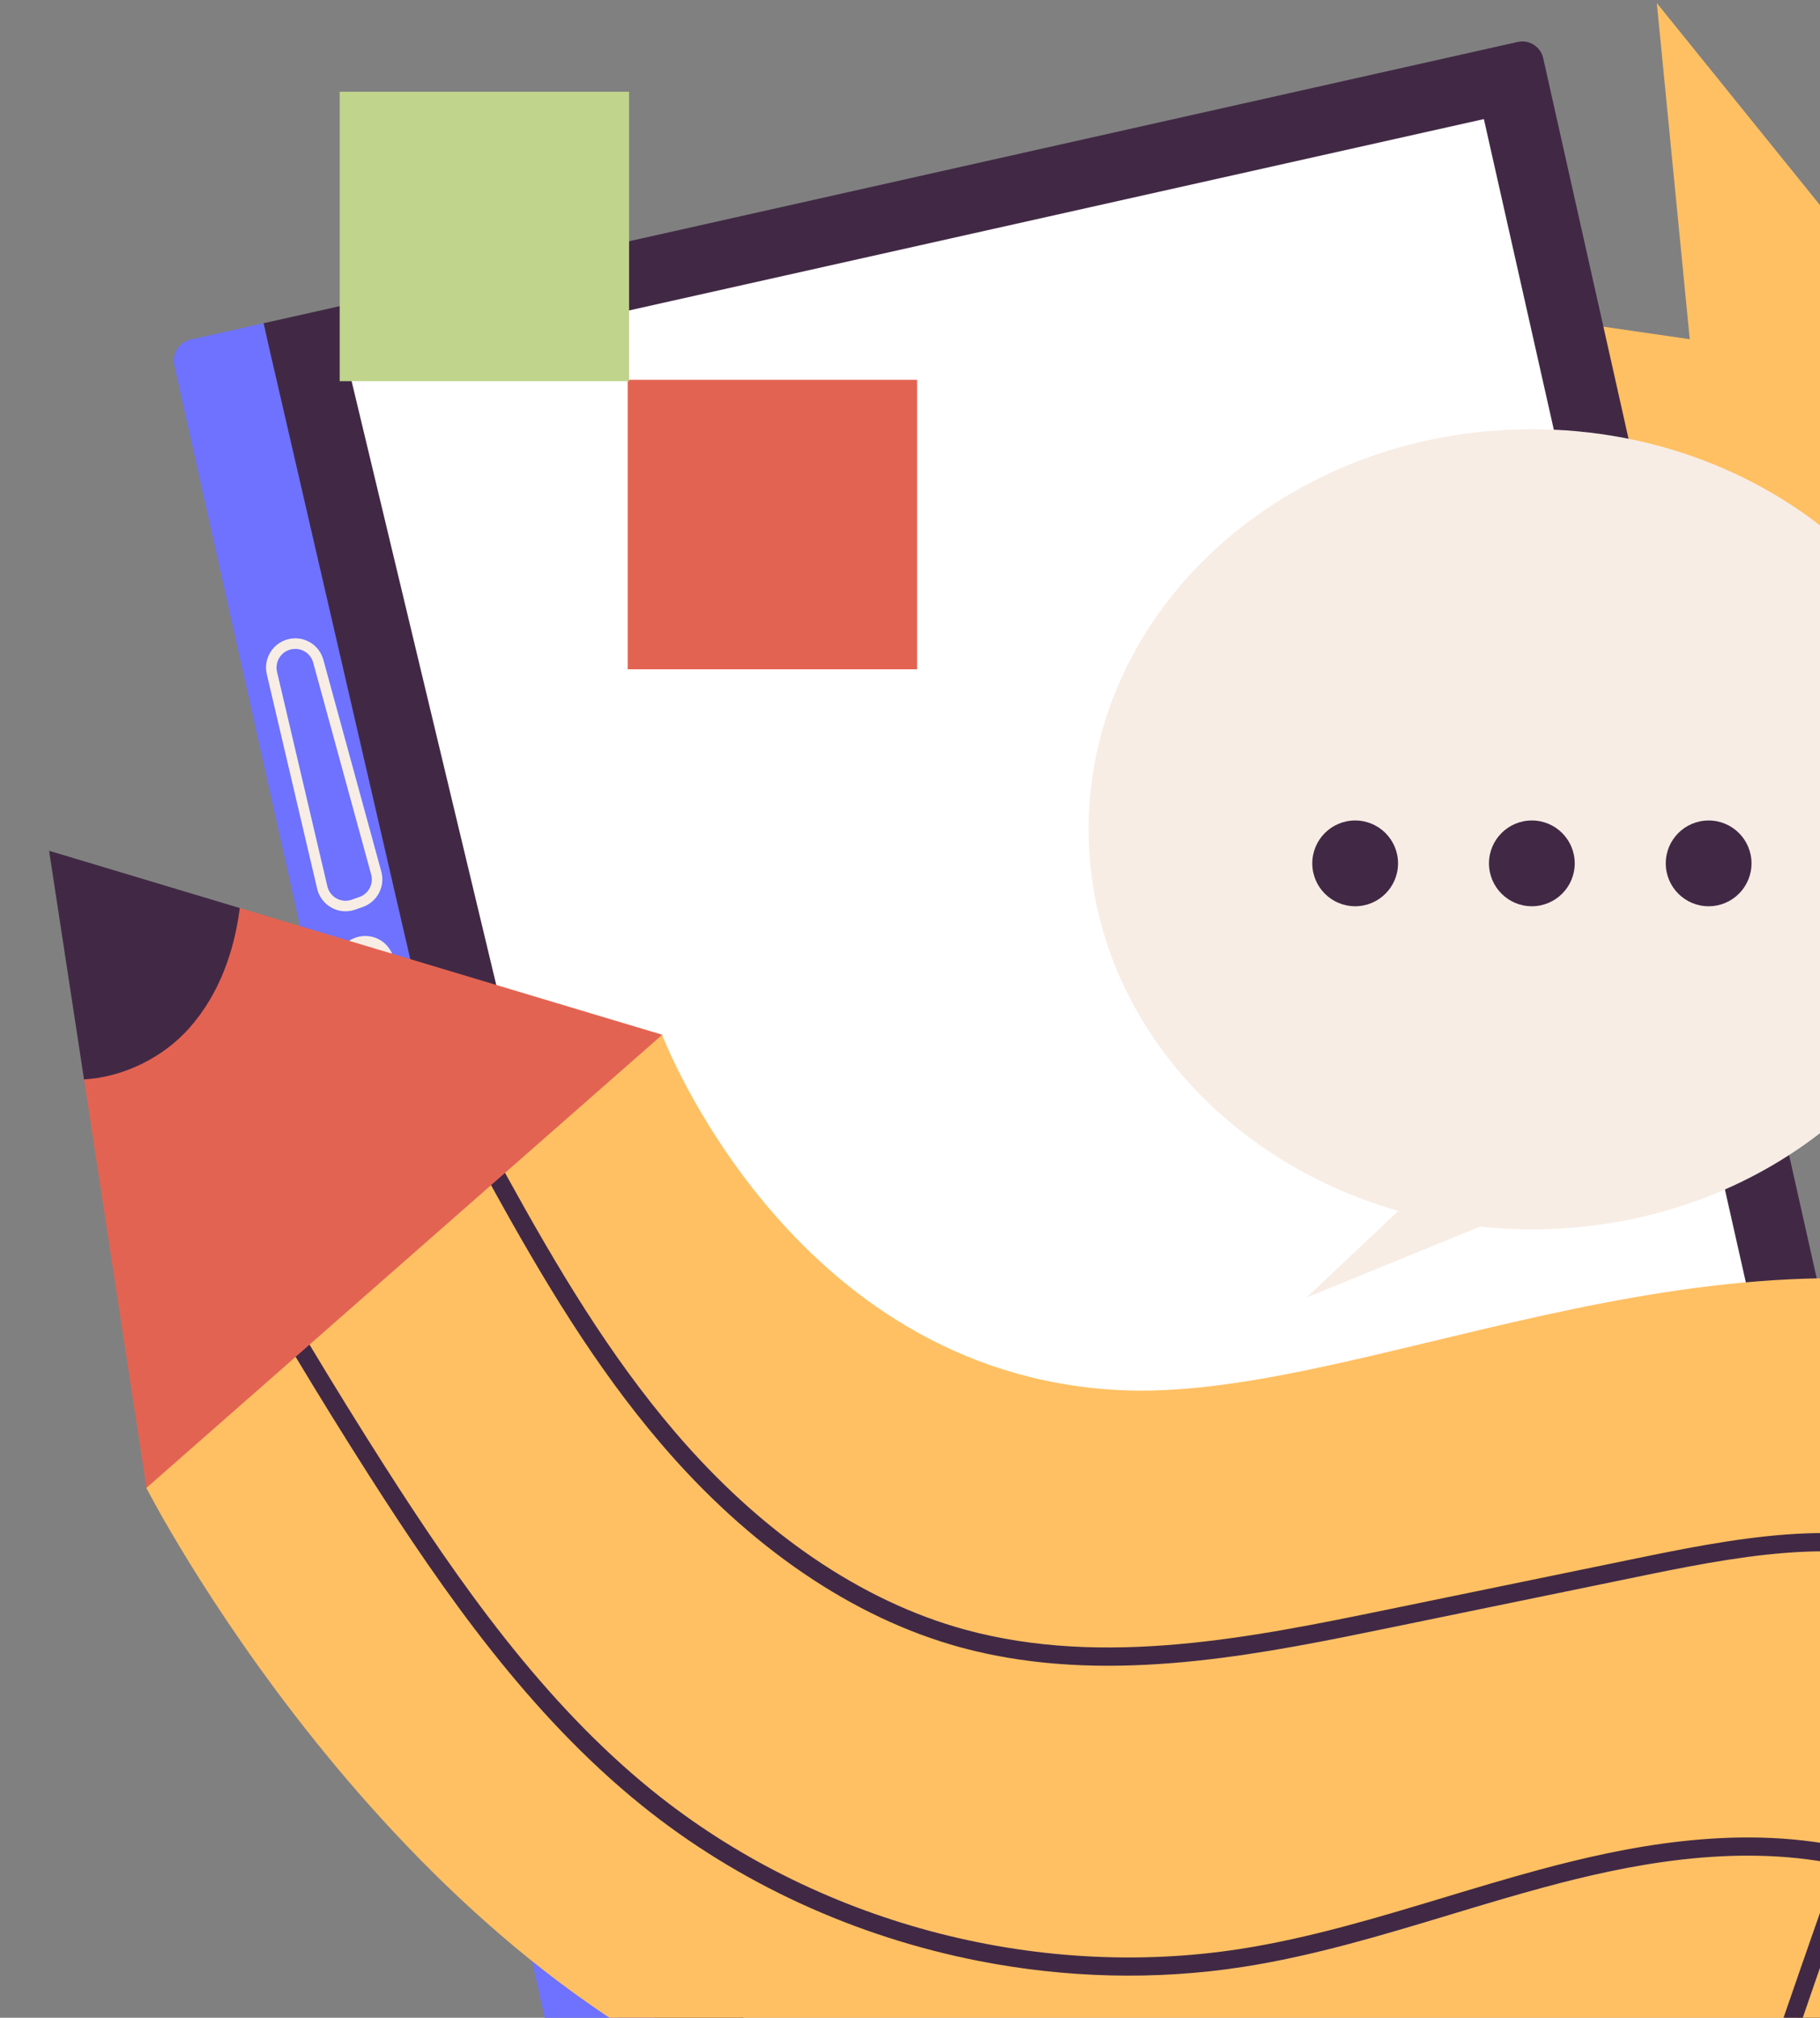 <svg width="157" height="174" viewBox="0 0 157 174" fill="none" xmlns="http://www.w3.org/2000/svg">
<rect x="0" y="0" width="157" height="174" fill="#808080" stroke="none"/>
<path d="M182.145 43.462L196.355 4.809L166.797 29.82L142.923 0.262L145.764 29.252L110.521 24.136L132.121 48.579L105.974 61.084L140.649 65.632L139.512 98.033L155.428 74.158L184.418 91.211L178.734 62.221L209.998 53.694L182.145 43.462Z" fill="#FFC063"/>
<path d="M22.735 27.873C25.721 40.836 29.451 83.152 38.643 122.922C47.247 160.148 61.291 194.726 65.46 212.763L172.438 188.779C173.429 188.553 174.055 187.567 173.835 186.576L133.124 5.015C132.903 4.019 131.915 3.397 130.92 3.618L22.735 27.873Z" fill="#412945"/>
<path d="M15.038 31.488L55.748 213.049C55.969 214.045 56.957 214.667 57.952 214.446L65.453 212.764C56.827 175.455 28.509 52.968 22.727 27.874L16.435 29.285C15.444 29.511 14.817 30.497 15.038 31.488Z" fill="#6E72FF"/>
<path d="M164.385 171.766L128.005 10.269L30.163 32.165L69.009 194.258L164.385 171.766Z" fill="white"/>
<path d="M29.809 78.584C30.089 78.584 30.37 78.536 30.64 78.442L31.299 78.211C32.542 77.776 33.243 76.44 32.896 75.17L27.896 56.9C27.536 55.586 26.217 54.801 24.891 55.113C23.54 55.431 22.698 56.788 23.016 58.139L27.358 76.639C27.521 77.334 27.973 77.928 28.598 78.271C28.971 78.479 29.389 78.584 29.809 78.584ZM25.471 55.956C26.181 55.956 26.822 56.426 27.018 57.141L32.018 75.411C32.24 76.222 31.793 77.076 30.999 77.354L30.34 77.585C29.909 77.736 29.434 77.696 29.033 77.477C28.634 77.257 28.345 76.877 28.241 76.435L23.898 57.934C23.696 57.07 24.233 56.203 25.097 55.999C25.223 55.971 25.349 55.956 25.471 55.956Z" fill="#F7EDE5"/>
<path d="M35.344 104.359C35.603 104.359 35.861 104.319 36.11 104.24L36.775 104.028C38.029 103.627 38.766 102.31 38.454 101.031L33.953 82.632C33.629 81.309 32.332 80.49 30.997 80.765C29.639 81.045 28.76 82.38 29.041 83.739L32.878 102.35C33.022 103.049 33.457 103.655 34.074 104.015C34.462 104.242 34.903 104.359 35.344 104.359ZM31.512 81.62C32.239 81.62 32.89 82.112 33.07 82.847L37.573 101.246C37.773 102.064 37.301 102.905 36.5 103.16L35.835 103.372C35.402 103.511 34.926 103.459 34.533 103.229C34.14 102.998 33.861 102.611 33.769 102.164L29.931 83.553C29.753 82.684 30.314 81.832 31.182 81.652C31.292 81.631 31.404 81.62 31.512 81.62Z" fill="#F7EDE5"/>
<path d="M12.622 128.303C12.622 128.303 33.276 168.757 67.142 181.558C101.008 194.36 113.076 178.743 139.899 177.488C144.332 177.283 148.46 177.737 152.258 178.645C152.773 178.768 153.28 178.9 153.781 179.041C157.098 179.955 160.144 181.212 162.919 182.65L187.506 154.426L187.191 116.915C184.181 115.367 181.157 114.131 178.139 113.168C177.637 113.006 177.134 112.853 176.628 112.71C146.755 104.025 117.117 120.96 96.46 119.87C68.134 118.38 57.114 89.229 57.114 89.229L42.018 98.038L37.6 99.337L23.998 112.332L21.745 114.671L12.622 128.303Z" fill="#FFC063"/>
<path d="M20.369 108.237C22.039 111.165 23.752 114.092 25.502 117.004C27.569 120.443 29.681 123.859 31.832 127.223C38.314 137.371 45.647 147.841 55.308 155.646C63.674 162.413 73.787 167.004 84.377 169.089C91.9 170.571 99.661 170.785 107.215 169.615C113.298 168.673 119.274 166.866 125.052 165.121C127.714 164.316 130.466 163.486 133.183 162.752C140.258 160.846 149.465 158.923 158.48 160.763C156.363 166.714 154.292 172.68 152.268 178.649C152.783 178.771 153.29 178.903 153.791 179.044C161.283 156.912 169.456 134.816 178.148 113.171C177.647 113.009 177.143 112.856 176.637 112.714C173.782 119.838 170.982 127.01 168.245 134.216C160.283 130.876 151.541 132.251 141.784 134.257L119.65 138.807C108.213 141.155 95.262 143.825 83.22 140.52C74.302 138.076 65.656 132.182 58.214 123.469C52.561 116.853 48.114 109.401 43.566 101.141C42.891 99.909 42.209 98.653 41.524 97.386L40.144 98.134C40.887 99.508 41.624 100.865 42.359 102.2C46.889 110.421 51.345 117.848 57.019 124.489C64.666 133.441 73.581 139.509 82.802 142.041C83.794 142.311 84.794 142.546 85.796 142.743C97.302 145.009 109.289 142.545 119.964 140.35L142.098 135.8C151.616 133.843 160.122 132.496 167.682 135.687C164.715 143.515 161.816 151.378 159.003 159.268C149.598 157.293 140.07 159.27 132.77 161.238C130.03 161.98 127.267 162.813 124.594 163.62C118.868 165.348 112.948 167.14 106.975 168.066C89.213 170.819 70.271 165.722 56.295 154.429C46.809 146.764 39.57 136.419 33.155 126.381C30.964 122.949 28.807 119.462 26.701 115.951C25.009 113.135 23.352 110.301 21.737 107.463L20.369 108.237Z" fill="#412945"/>
<path d="M12.301 85.49L7.251 93.083L12.635 128.304L33.931 109.601L57.127 89.23L20.688 78.302L12.301 85.49Z" fill="#E36352"/>
<path d="M4.235 73.365L7.248 93.083C10.64 92.881 14.063 91.217 16.344 88.636C18.87 85.781 20.2 82.12 20.684 78.303L4.235 73.365Z" fill="#412945"/>
<path d="M132.136 37.012C111.024 37.012 93.909 52.458 93.909 71.514C93.909 86.949 105.14 100.014 120.627 104.422L112.703 111.892L127.682 105.775C129.143 105.929 130.628 106.016 132.134 106.016C153.246 106.016 170.361 90.57 170.361 71.514C170.361 52.458 153.249 37.012 132.136 37.012Z" fill="#F7EDE5"/>
<path d="M120.6 74.451C120.6 76.494 118.943 78.149 116.901 78.149C114.858 78.149 113.203 76.493 113.203 74.451C113.203 72.409 114.859 70.752 116.901 70.752C118.943 70.752 120.6 72.407 120.6 74.451Z" fill="#412945"/>
<path d="M135.842 74.451C135.842 76.494 134.185 78.149 132.143 78.149C130.101 78.149 128.445 76.493 128.445 74.451C128.445 72.409 130.101 70.752 132.143 70.752C134.185 70.752 135.842 72.407 135.842 74.451Z" fill="#412945"/>
<path d="M151.092 74.451C151.092 76.495 149.435 78.15 147.393 78.15C145.35 78.15 143.695 76.494 143.695 74.451C143.695 72.409 145.351 70.753 147.393 70.753C149.435 70.753 151.092 72.408 151.092 74.451Z" fill="#412945"/>
<path d="M54.149 32.753H79.111V57.716H54.149V32.753Z" fill="#E36352"/>
<path d="M29.303 7.909H54.266V32.871H29.303V7.909Z" fill="#C0D48C"/>
</svg>